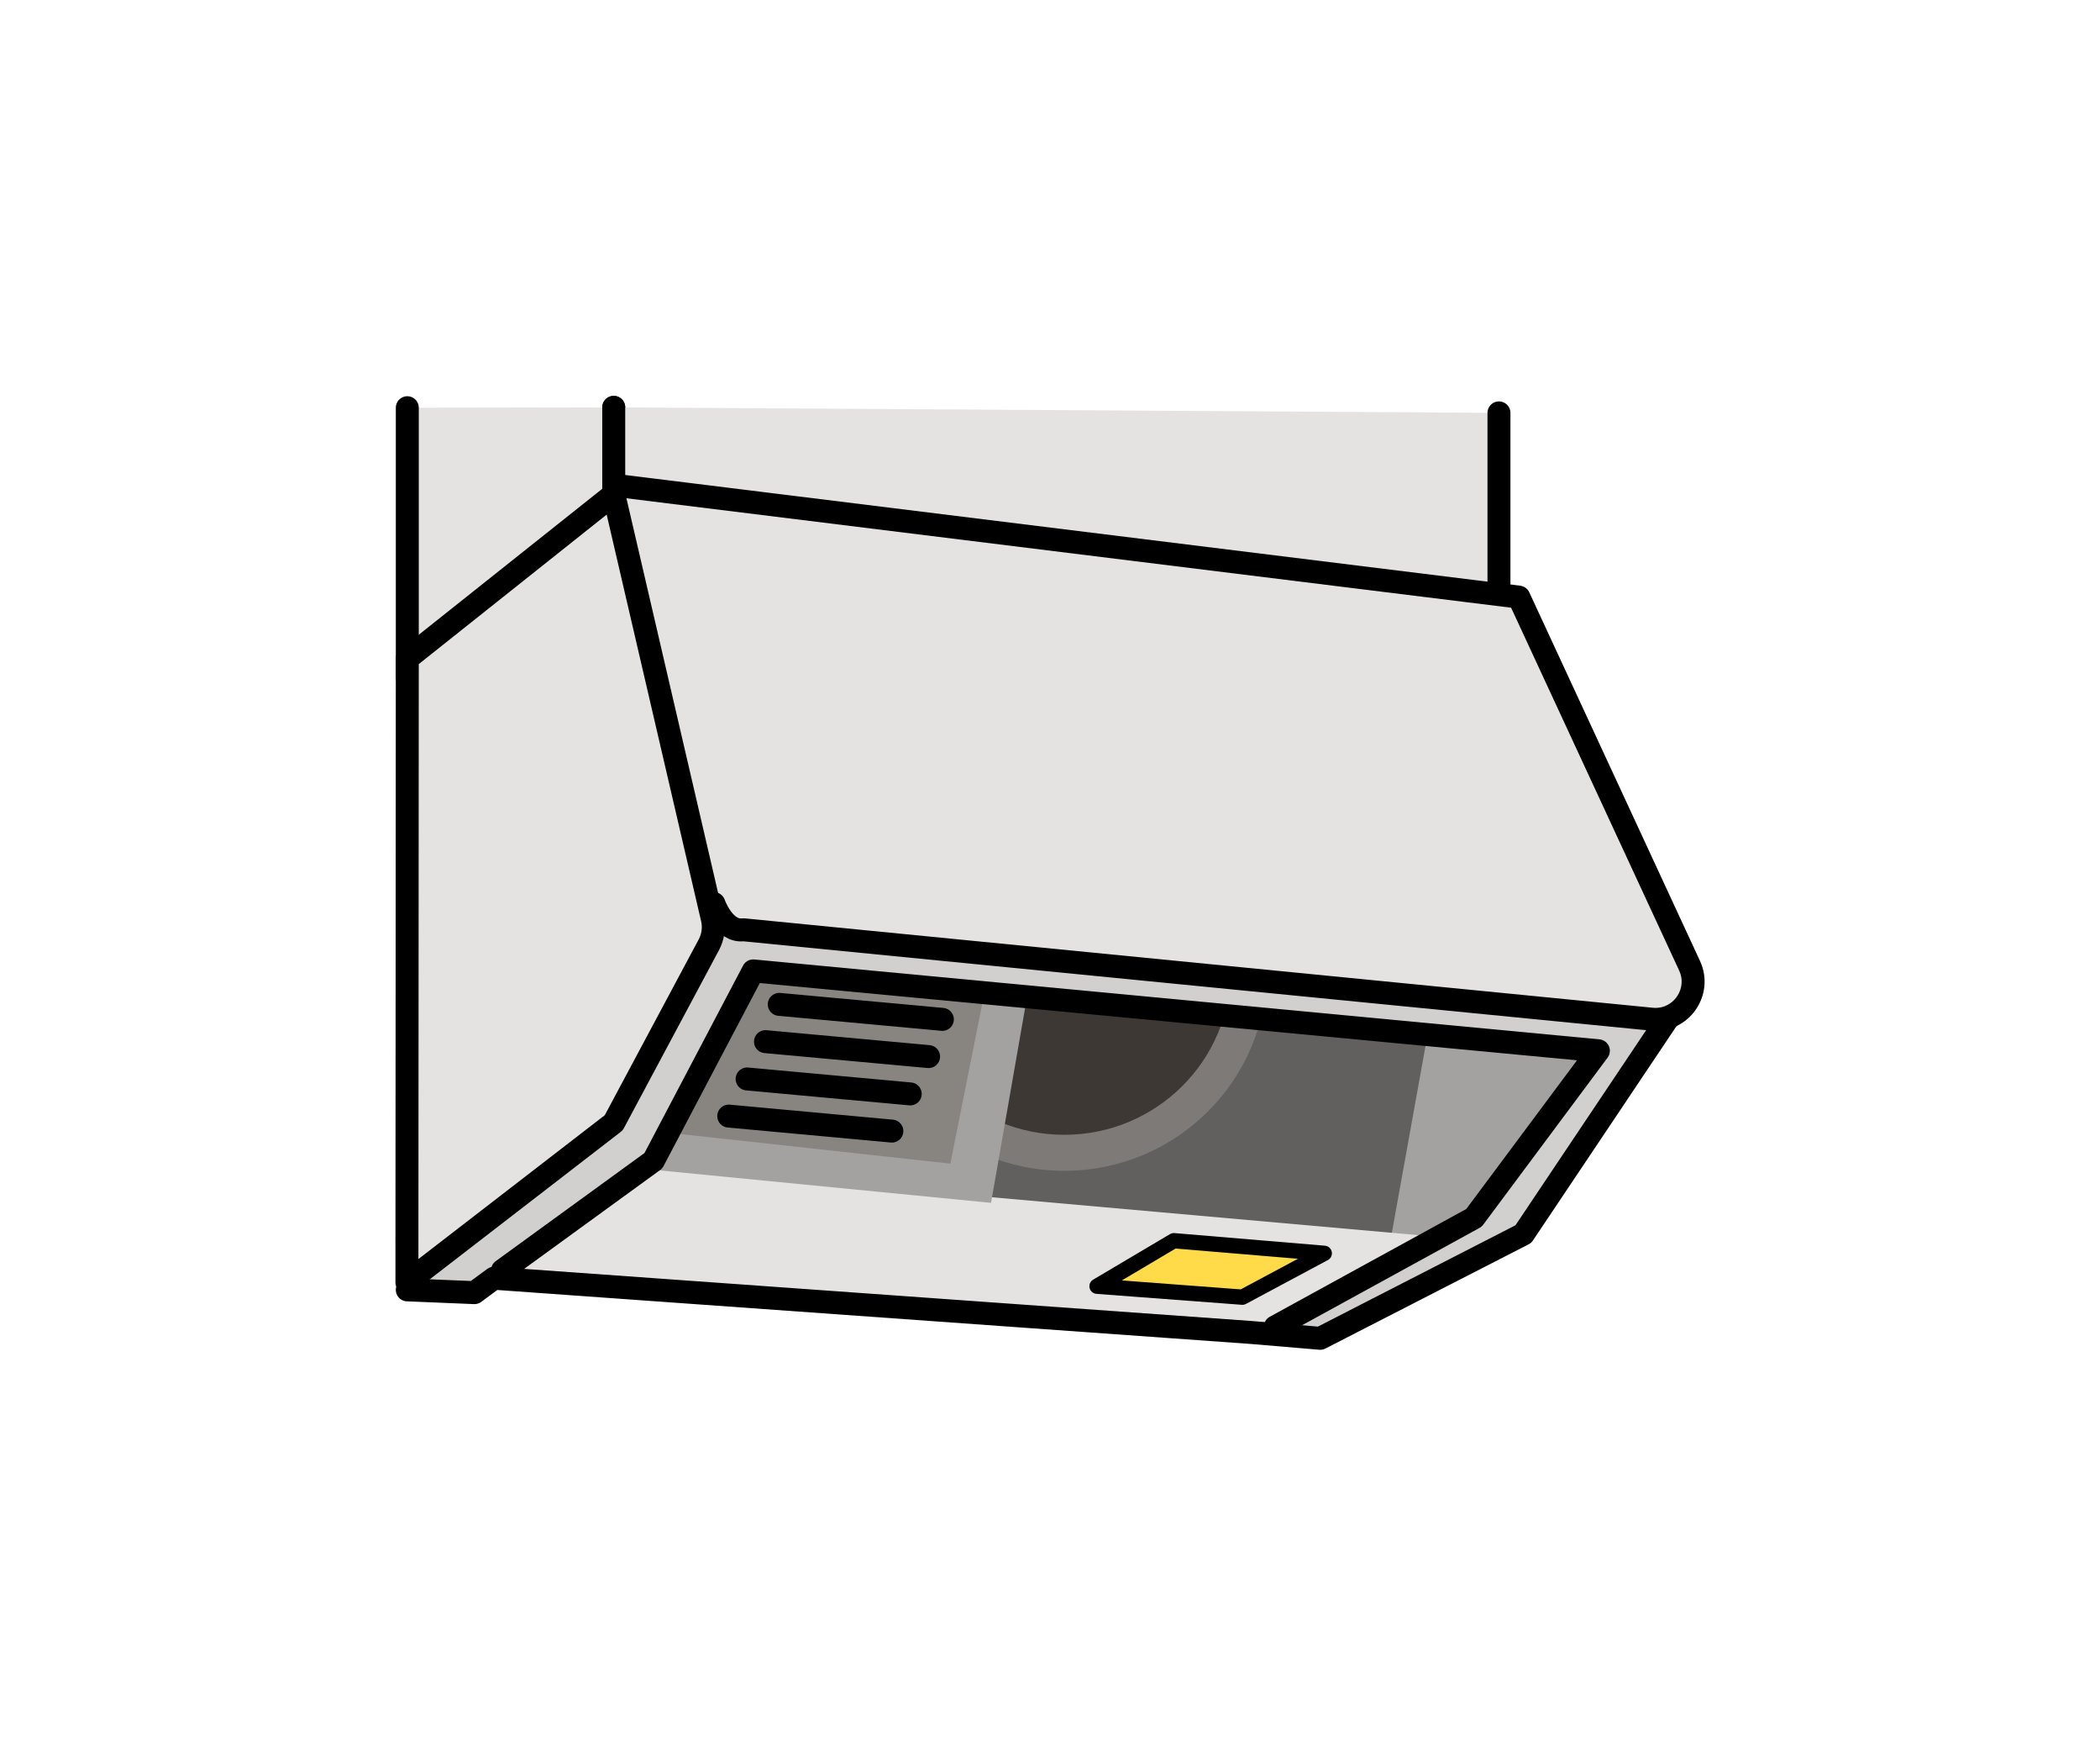 <?xml version="1.0" encoding="UTF-8"?><svg id="_レイヤー_1" xmlns="http://www.w3.org/2000/svg" viewBox="0 0 430 357.35"><defs><style>.cls-1{fill:#ffdb49;stroke-width:3.13px;}.cls-1,.cls-2,.cls-3,.cls-4{stroke:#000;stroke-linecap:round;stroke-linejoin:round;}.cls-2{fill:#000;}.cls-2,.cls-3,.cls-4{stroke-width:4.7px;}.cls-5{fill:#3e3835;}.cls-5,.cls-6,.cls-7,.cls-8,.cls-9,.cls-10,.cls-11,.cls-12{stroke-width:0px;}.cls-6{fill:#93918d;}.cls-7{fill:#888581;}.cls-3{fill:none;}.cls-8{fill:#a3a2a0;}.cls-9{fill:#61605f;}.cls-10{fill:#d1d0cf;}.cls-11{fill:#7d7a77;}.cls-12,.cls-4{fill:#e5e3e1;}</style></defs><path class="cls-6" d="M124.41,101.19l-41.09,33.68.08,127.29,42.27-30.87,21.65-38.75c.9-1.62,1.14-3.53.65-5.32l-23.55-86.04Z"/><polygon class="cls-9" points="303.45 158.61 288.44 255.17 121.54 243.1 137.43 146.14 303.45 158.61"/><polygon class="cls-8" points="297.14 184.96 283.09 262.97 304.17 253.29 339.89 213.43 297.14 184.96"/><polygon class="cls-12" points="301.82 253.86 125.67 238.2 95.1 261.27 267.86 272.42 301.82 253.86"/><polygon class="cls-1" points="240.36 253.98 271.16 256.56 254.39 265.54 224.63 263.3 240.36 253.98"/><polygon class="cls-5" points="256.12 272.76 256.12 270.46 258.89 271.81 256.12 272.76"/><path class="cls-11" d="M176.43,198.44c0,22.77,18.58,41.23,41.5,41.23s41.5-18.46,41.5-41.23-18.58-41.24-41.5-41.24-41.5,18.46-41.5,41.24Z"/><path class="cls-5" d="M183.85,198.44c0,18.7,15.26,33.86,34.08,33.86s34.09-15.16,34.09-33.86-15.26-33.86-34.09-33.86-34.08,15.16-34.08,33.86Z"/><polygon class="cls-8" points="222.34 135.18 202.93 246.23 120.94 238.2 141.05 129.37 222.34 135.18"/><polyline class="cls-4" points="125.67 83.39 125.67 109.58 83.4 138.56 83.4 83.46"/><polyline class="cls-4" points="306.93 84.52 306.93 131.71 125.67 110.98 125.67 83.39"/><polygon class="cls-7" points="205.13 185.45 194.6 238.2 135.76 231.76 168.15 175.75 205.13 185.45"/><polygon class="cls-10" points="146.8 182.29 341.38 208.67 311.93 252.63 270.33 273.96 256.12 272.76 301.82 249.3 327.29 215.1 154.23 198.75 133.79 237.61 97.14 264.61 83.4 264.04 146.8 182.29"/><path class="cls-4" d="M125.67,99.31l185.33,22.92,34.96,75.46c2.51,5.42-1.82,11.53-7.77,10.94l-185.96-18.3c-4.01.54-6.05-5.36-6.05-5.36"/><polyline class="cls-3" points="83.4 264.04 97.14 264.61 101.14 261.66 256.12 272.76 270.33 273.96 311.93 252.63 341.38 208.67"/><path class="cls-4" d="M83.4,134.81l-.08,127.71,42.35-32.68,19.49-36.47c.86-1.62,1.11-3.49.7-5.28l-20.19-86.9-42.27,33.62Z"/><line class="cls-2" x1="159.56" y1="205.6" x2="192.96" y2="208.67"/><line class="cls-2" x1="156.74" y1="213.23" x2="190.14" y2="216.29"/><line class="cls-2" x1="152.98" y1="220.87" x2="186.38" y2="223.93"/><line class="cls-2" x1="149.22" y1="228.47" x2="182.62" y2="231.54"/><polyline class="cls-3" points="102.88 260.07 133.79 237.61 154.23 198.75 327.29 215.1 301.82 249.3 261.13 271.61"/></svg>